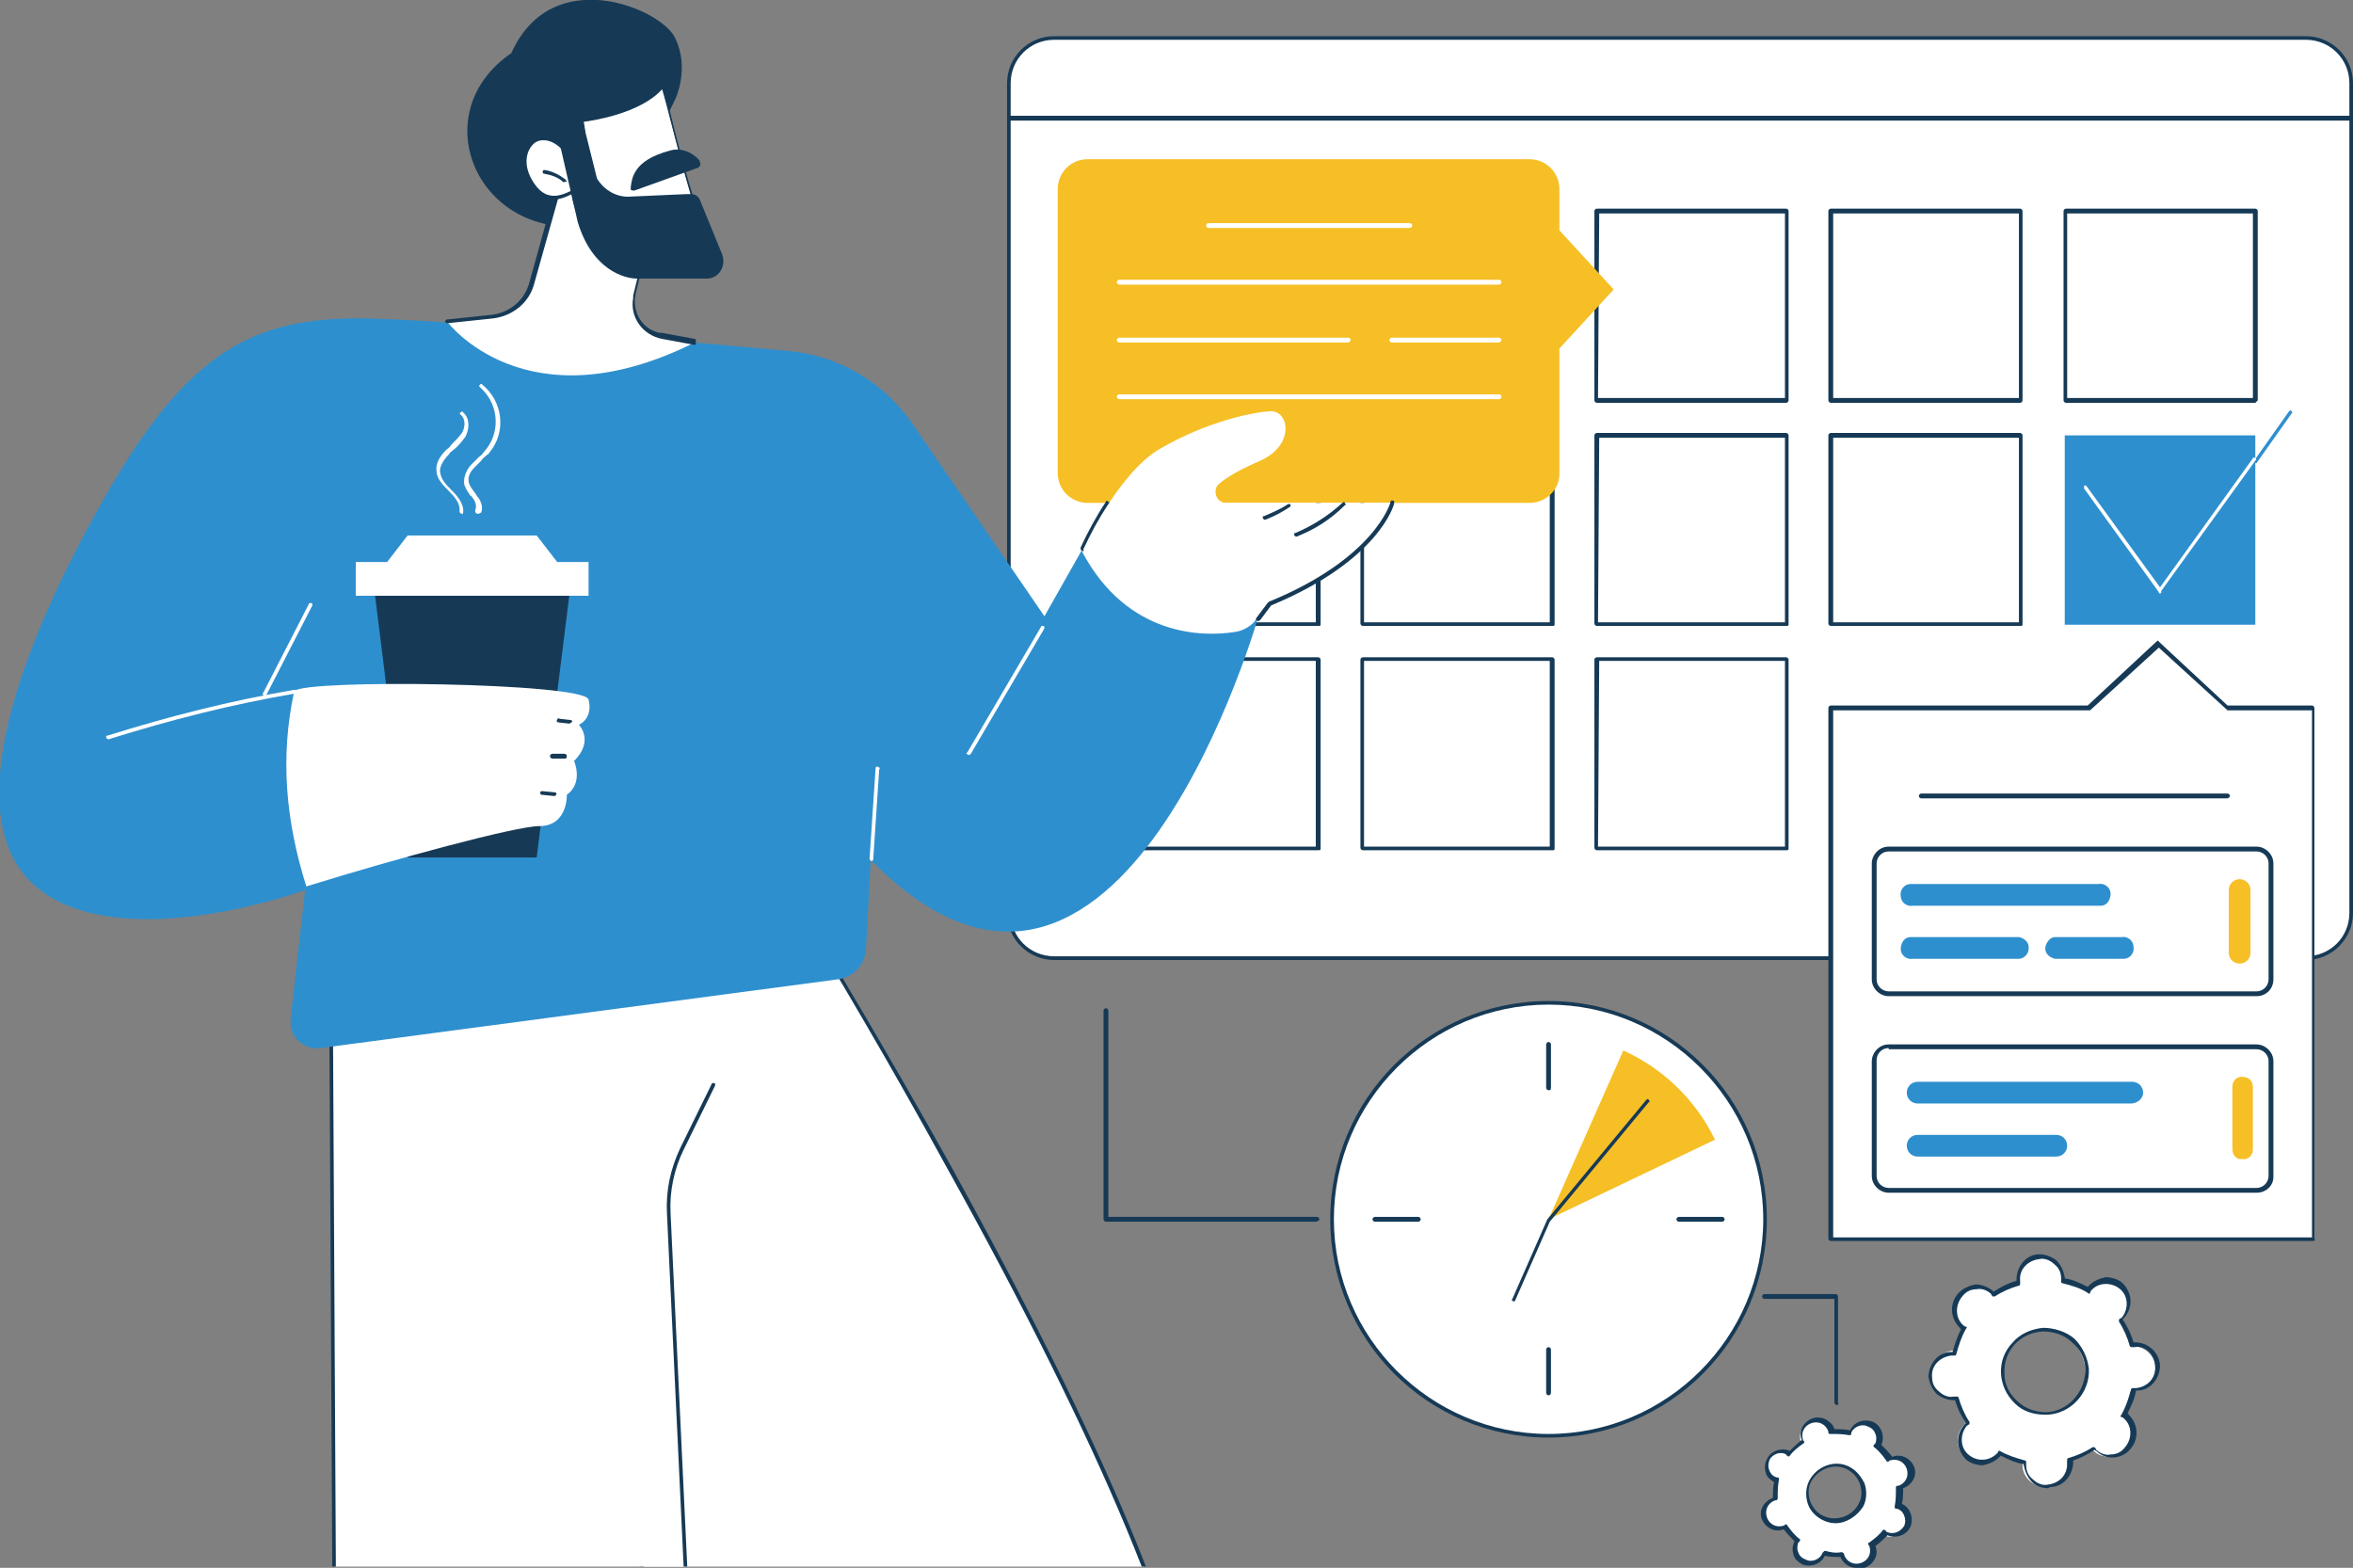 <?xml version="1.0" encoding="utf-8"?>
<!-- Generator: Adobe Illustrator 23.0.6, SVG Export Plug-In . SVG Version: 6.00 Build 0)  -->
<svg version="1.1" id="Livello_1" xmlns="http://www.w3.org/2000/svg" xmlns:xlink="http://www.w3.org/1999/xlink" x="0px" y="0px"
	 viewBox="0 0 195.1 130" style="enable-background:new 0 0 195.1 130;" xml:space="preserve">
<rect x="0" y="0" width="195.1" height="130" fill="#808080" stroke="none"/>
<style type="text/css">
	.st0{fill:#FFFFFF;}
	.st1{fill:#163A56;}
	.st2{fill:#2E8FCE;}
	.st3{fill:#F6BF26;}
	.st4{clip-path:url(#SVGID_2_);}
</style>
<title>Tavola disegno 3</title>
<g id="Set_up_daily_schedule">
	<path class="st0" d="M87.4,3.1h103.8c2.1,0,3.7,1.7,3.7,3.7v68.8c0,2.1-1.7,3.7-3.7,3.7H87.4c-2.1,0-3.7-1.7-3.7-3.7V6.9
		C83.7,4.8,85.3,3.1,87.4,3.1z"/>
	<path class="st1" d="M191.2,79.6H87.4c-2.1,0-3.9-1.7-3.9-3.9V6.9c0-2.1,1.7-3.9,3.9-3.9h103.8c2.1,0,3.9,1.7,3.9,3.9v68.8
		C195.1,77.8,193.4,79.6,191.2,79.6z M87.4,3.3c-2,0-3.6,1.6-3.6,3.6v68.8c0,2,1.6,3.6,3.6,3.6h103.8c2,0,3.6-1.6,3.6-3.6V6.9
		c0-2-1.6-3.6-3.6-3.6H87.4z"/>
	<path class="st1" d="M195,10H83.7c-0.1,0-0.2-0.1-0.2-0.2s0.1-0.2,0.2-0.2H195c0.1,0,0.2,0.1,0.2,0.2S195.1,10,195,10L195,10z"/>
	<rect x="93.6" y="17.5" class="st0" width="15.7" height="15.7"/>
	<path class="st1" d="M109.3,33.4H93.6c-0.1,0-0.2-0.1-0.2-0.2V17.5c0-0.1,0.1-0.2,0.2-0.2h15.7c0.1,0,0.2,0.1,0.2,0.2v15.7
		C109.5,33.3,109.4,33.4,109.3,33.4z M93.7,33h15.4V17.7H93.7V33z"/>
	<rect x="113" y="17.5" class="st2" width="15.7" height="15.7"/>
	<rect x="132.4" y="17.5" class="st0" width="15.7" height="15.7"/>
	<path class="st1" d="M148.1,33.4h-15.7c-0.1,0-0.2-0.1-0.2-0.2V17.5c0-0.1,0.1-0.2,0.2-0.2h15.7c0.1,0,0.2,0.1,0.2,0.2v15.7
		C148.3,33.3,148.2,33.4,148.1,33.4z M132.5,33H148V17.7h-15.4L132.5,33z"/>
	<rect x="151.8" y="17.5" class="st0" width="15.7" height="15.7"/>
	<path class="st1" d="M167.5,33.4h-15.7c-0.1,0-0.2-0.1-0.2-0.2V17.5c0-0.1,0.1-0.2,0.2-0.2h15.7c0.1,0,0.2,0.1,0.2,0.2v15.7
		C167.7,33.3,167.6,33.4,167.5,33.4z M152,33h15.4V17.7H152V33z"/>
	<rect x="171.2" y="17.5" class="st0" width="15.7" height="15.7"/>
	<path class="st1" d="M187,33.4h-15.7c-0.1,0-0.2-0.1-0.2-0.2V17.5c0-0.1,0.1-0.2,0.2-0.2H187c0.1,0,0.2,0.1,0.2,0.2v15.7
		C187.1,33.3,187,33.4,187,33.4z M171.4,33h15.4V17.7h-15.4V33z"/>
	<rect x="93.6" y="36.1" class="st0" width="15.7" height="15.7"/>
	<path class="st1" d="M109.3,51.9H93.6c-0.1,0-0.2-0.1-0.2-0.2V36.1c0-0.1,0.1-0.2,0.2-0.2h15.7c0.1,0,0.2,0.1,0.2,0.2v15.7
		C109.5,51.9,109.4,51.9,109.3,51.9z M93.7,51.6h15.4V36.3H93.7V51.6z"/>
	<rect x="113" y="36.1" class="st0" width="15.7" height="15.7"/>
	<path class="st1" d="M128.7,51.9H113c-0.1,0-0.2-0.1-0.2-0.2V36.1c0-0.1,0.1-0.2,0.2-0.2h15.7c0.1,0,0.2,0.1,0.2,0.2v15.7
		C128.9,51.9,128.8,51.9,128.7,51.9z M113.1,51.6h15.4V36.3h-15.4V51.6z"/>
	<rect x="132.4" y="36.1" class="st0" width="15.7" height="15.7"/>
	<path class="st1" d="M148.1,51.9h-15.7c-0.1,0-0.2-0.1-0.2-0.2V36.1c0-0.1,0.1-0.2,0.2-0.2h15.7c0.1,0,0.2,0.1,0.2,0.2v15.7
		C148.3,51.9,148.2,51.9,148.1,51.9z M132.5,51.6H148V36.3h-15.4L132.5,51.6z"/>
	<rect x="151.8" y="36.1" class="st0" width="15.7" height="15.7"/>
	<path class="st1" d="M167.5,51.9h-15.7c-0.1,0-0.2-0.1-0.2-0.2V36.1c0-0.1,0.1-0.2,0.2-0.2h15.7c0.1,0,0.2,0.1,0.2,0.2v15.7
		C167.7,51.9,167.6,51.9,167.5,51.9z M152,51.6h15.4V36.3H152V51.6z"/>
	<rect x="171.2" y="36.1" class="st0" width="15.8" height="15.6"/>
	<polygon class="st2" points="187,40.3 187,51.8 171.2,51.8 171.2,36.1 187,36.1 	"/>
	<path class="st2" d="M187,38.4C186.9,38.4,186.9,38.4,187,38.4c-0.2-0.1-0.2-0.2-0.1-0.2l2.9-4.1c0.1-0.1,0.2-0.1,0.2,0
		c0.1,0.1,0.1,0.1,0,0.2l-2.9,4.1C187.1,38.4,187,38.4,187,38.4z"/>
	<path class="st0" d="M179.1,49.2c-0.1,0-0.1,0-0.1-0.1l-6.2-8.6c0-0.1,0-0.2,0-0.2c0.1-0.1,0.2,0,0.2,0c0,0,0,0,0,0l6.1,8.4
		l7.7-10.7c0-0.1,0.1-0.1,0.2,0c0.1,0,0.1,0.1,0,0.2c0,0,0,0,0,0l-7.8,10.8C179.2,49.2,179.2,49.2,179.1,49.2z"/>
	<rect x="93.6" y="54.7" class="st0" width="15.7" height="15.7"/>
	<path class="st1" d="M109.3,70.5H93.6c-0.1,0-0.2-0.1-0.2-0.2V54.7c0-0.1,0.1-0.2,0.2-0.2h15.7c0.1,0,0.2,0.1,0.2,0.2v15.7
		C109.5,70.5,109.4,70.5,109.3,70.5z M93.7,70.2h15.4V54.8H93.7V70.2z"/>
	<rect x="113" y="54.7" class="st0" width="15.7" height="15.7"/>
	<path class="st1" d="M128.7,70.5H113c-0.1,0-0.2-0.1-0.2-0.2V54.7c0-0.1,0.1-0.2,0.2-0.2h15.7c0.1,0,0.2,0.1,0.2,0.2v15.7
		C128.9,70.5,128.8,70.5,128.7,70.5z M113.1,70.2h15.4V54.8h-15.4V70.2z"/>
	<rect x="132.4" y="54.7" class="st0" width="15.7" height="15.7"/>
	<path class="st1" d="M148.1,70.5h-15.7c-0.1,0-0.2-0.1-0.2-0.2V54.7c0-0.1,0.1-0.2,0.2-0.2h15.7c0.1,0,0.2,0.1,0.2,0.2v15.7
		C148.3,70.5,148.2,70.5,148.1,70.5z M132.5,70.2H148V54.8h-15.4L132.5,70.2z"/>
	<polygon class="st0" points="179,53.5 184.7,58.8 191.8,58.8 191.8,102.7 151.8,102.7 151.8,58.8 173.2,58.8 	"/>
	<path class="st1" d="M191.8,102.9h-40c-0.1,0-0.2-0.1-0.2-0.2v-44c0-0.1,0.1-0.2,0.2-0.2h21.3l5.7-5.3c0.1-0.1,0.2-0.1,0.2,0
		l5.7,5.3h7c0.1,0,0.2,0.1,0.2,0.2v44C192,102.8,191.9,102.9,191.8,102.9z M152,102.6h39.7V58.9h-6.9c0,0-0.1,0-0.1,0l-5.7-5.2
		l-5.7,5.2c0,0-0.1,0-0.1,0H152L152,102.6z"/>
	<path class="st1" d="M184.7,66.2h-25.4c-0.1,0-0.2-0.1-0.2-0.2s0.1-0.2,0.2-0.2h25.4c0.1,0,0.2,0.1,0.2,0.2S184.7,66.2,184.7,66.2z
		"/>
	<path class="st0" d="M156.6,70.4h30.5c0.7,0,1.2,0.5,1.2,1.2v9.6c0,0.7-0.5,1.2-1.2,1.2h-30.5c-0.7,0-1.2-0.5-1.2-1.2v-9.6
		C155.4,71,155.9,70.4,156.6,70.4z"/>
	<path class="st1" d="M187.1,82.6h-30.5c-0.7,0-1.4-0.6-1.4-1.4v-9.6c0-0.7,0.6-1.4,1.4-1.4h30.5c0.7,0,1.4,0.6,1.4,1.4v9.6
		C188.5,82,187.9,82.6,187.1,82.6z M156.6,70.6c-0.6,0-1,0.5-1,1c0,0,0,0,0,0v9.6c0,0.6,0.5,1,1,1h30.5c0.6,0,1-0.5,1-1v-9.6
		c0-0.6-0.5-1-1-1l0,0H156.6z"/>
	<path class="st2" d="M174,75.1h-15.4c-0.5,0.1-1-0.3-1-0.8c-0.1-0.5,0.3-1,0.8-1c0.1,0,0.1,0,0.2,0H174c0.5-0.1,1,0.3,1,0.8
		s-0.3,1-0.8,1C174.1,75.1,174.1,75.1,174,75.1z"/>
	<path class="st2" d="M167.4,79.5h-8.8c-0.5,0.1-1-0.3-1-0.8s0.3-1,0.8-1c0.1,0,0.1,0,0.2,0h8.8c0.5,0.1,0.9,0.5,0.8,1
		C168.2,79.1,167.8,79.5,167.4,79.5z"/>
	<path class="st2" d="M175.9,79.5h-5.5c-0.5-0.1-0.9-0.5-0.8-1c0.1-0.4,0.4-0.8,0.8-0.8h5.5c0.5-0.1,1,0.3,1,0.8
		c0.1,0.5-0.3,1-0.8,1C176.1,79.5,176,79.5,175.9,79.5z"/>
	<path class="st3" d="M184.8,79v-5.2c0-0.5,0.4-0.9,0.9-0.9c0.5,0,0.9,0.4,0.9,0.9V79c0,0.5-0.4,0.9-0.9,0.9
		C185.2,79.9,184.8,79.5,184.8,79z"/>
	<path class="st0" d="M156.6,86.8h30.5c0.7,0,1.2,0.5,1.2,1.2v9.6c0,0.7-0.5,1.2-1.2,1.2h-30.5c-0.7,0-1.2-0.5-1.2-1.2V88
		C155.4,87.3,155.9,86.8,156.6,86.8z"/>
	<path class="st1" d="M187.1,98.9h-30.5c-0.7,0-1.4-0.6-1.4-1.4V88c0-0.7,0.6-1.4,1.4-1.4h30.5c0.7,0,1.4,0.6,1.4,1.4v9.6
		C188.5,98.3,187.9,98.9,187.1,98.9z M156.6,86.9c-0.6,0-1,0.5-1,1v0v9.6c0,0.6,0.5,1,1,1l0,0h30.5c0.6,0,1-0.5,1-1v0V88
		c0-0.6-0.5-1-1-1l0,0H156.6z"/>
	<path class="st2" d="M176.7,91.5H159c-0.5,0-0.9-0.4-0.9-0.9s0.4-0.9,0.9-0.9h17.8c0.5,0,0.9,0.4,0.9,0.9S177.2,91.5,176.7,91.5z"
		/>
	<path class="st2" d="M170.5,95.9H159c-0.5,0-0.9-0.4-0.9-0.9s0.4-0.9,0.9-0.9h11.5c0.5,0,0.9,0.4,0.9,0.9S171,95.9,170.5,95.9z"/>
	<path class="st3" d="M185.1,95.3v-5.2c0-0.5,0.4-0.9,0.9-0.8c0.5,0,0.8,0.4,0.8,0.8v5.2c0,0.5-0.4,0.9-0.9,0.8
		C185.5,96.2,185.1,95.8,185.1,95.3z"/>
	<g>
		<defs>
			<rect id="SVGID_1_" width="134.3" height="129.9"/>
		</defs>
		<clipPath id="SVGID_2_">
			<use xlink:href="#SVGID_1_"  style="overflow:visible;"/>
		</clipPath>
		<g class="st4">
			<path class="st0" d="M59.1,63.8c0,0,38.9,60.3,40.1,82.2c1.2,21.9-12.4,42.7-61.3,72.3l-9.2,18.3c-1.3,2.6-5,2.5-6.3,0
				c-4-8.2-11-22.9-15.4-33.9c-1-2.5-0.1-5.4,2.2-6.9c9.1-5.7,45.1-32.2,53.1-41.3L38.2,88.6L46,65.5L59.1,63.8z"/>
			<path class="st1" d="M25.5,238.7L25.5,238.7c-1.4,0-2.7-0.8-3.3-2c-3.9-7.9-11-22.8-15.5-33.9c-1-2.6-0.1-5.6,2.3-7.1
				c8.7-5.4,44.7-31.8,53-41.2L38,88.7c0,0,0-0.1,0-0.1l7.8-23.2c0-0.1,0.1-0.1,0.1-0.1l13.1-1.7c0.1,0,0.1,0,0.2,0.1
				c0.1,0.2,9.8,15.3,19.6,32.9c9,16.3,19.9,38,20.5,49.4c0.6,11.9-3.1,22.5-11.9,33.4c-9.6,12-25.8,24.8-49.4,39.1l-9.2,18.3
				C28.2,237.9,26.9,238.7,25.5,238.7z M38.3,88.6l24.1,65.9c0,0.1,0,0.1,0,0.2C54.2,164,17.9,190.5,9.3,196
				c-2.2,1.4-3.2,4.2-2.2,6.7c4.5,11.1,11.6,25.9,15.4,33.8c0.6,1.1,1.7,1.9,3,1.9h0c1.3,0,2.4-0.7,3-1.8l9.2-18.3c0,0,0,0,0.1-0.1
				c44.8-27.1,62.5-48,61.2-72.2c-0.5-8.9-7.6-26-20.5-49.2C69.2,79.8,59.8,65.2,59,64l-12.9,1.6L38.3,88.6z"/>
			<path class="st0" d="M27.4,64.5L28.2,233c0,3.1,2.6,5.6,5.7,5.6h38.3c1.9,0,2.8-2.4,1.3-3.6l-12.1-9.4l-6-127.8l3.8-7.8
				l-5.9-25.4H27.4z"/>
			<path class="st1" d="M72.2,238.7H33.9c-3.2,0-5.8-2.6-5.8-5.7L27.2,64.5c0,0,0-0.1,0-0.1c0,0,0.1,0,0.1,0h25.8
				c0.1,0,0.2,0.1,0.2,0.2s-0.1,0.2-0.2,0.2H27.5L28.4,233c0,3,2.5,5.4,5.5,5.4h38.3c0.8,0,1.5-0.5,1.8-1.3c0.3-0.7,0-1.6-0.6-2.1
				l-12.1-9.4c0,0-0.1-0.1-0.1-0.1l-5.9-124.9c-0.1-1.9,0.3-3.7,1.1-5.4l2.6-5.3c0-0.1,0.1-0.1,0.2-0.1c0.1,0,0.1,0.1,0.1,0.2
				l-2.6,5.3c-0.8,1.6-1.2,3.5-1.1,5.3l5.9,124.9l12.1,9.4c0.7,0.6,1,1.5,0.7,2.4C74,238.1,73.1,238.7,72.2,238.7z"/>
			<path class="st2" d="M104.5,50.6c0,0-11.6,41.8-32.3,20.7l-0.4,7.4c-0.1,1.3-1,2.3-2.3,2.5l-42.9,5.7c-1.2,0.2-2.4-0.7-2.5-1.9
				c0-0.2,0-0.4,0-0.6l1.2-10.6c0,0-15,5.5-22.1-0.1S1.8,53.3,8.7,41.2s12.3-14.9,21.5-14.8c6.6,0.1,25.1,1.8,35.2,2.7
				c4.2,0.4,7.9,2.6,10.3,6.1l10.9,15.9l3.9-6.9L104.5,50.6z"/>
			<path class="st0" d="M9,61.3c-0.1,0-0.2-0.1-0.2-0.2c0-0.1,0-0.1,0.1-0.1c5.1-1.6,10.2-2.9,15.5-3.8c0.1,0,0.2,0,0.2,0.1
				c0,0.1,0,0.2-0.1,0.2l0,0C19.2,58.4,14.1,59.7,9,61.3C9,61.3,9,61.3,9,61.3z"/>
			<path class="st0" d="M72.3,71.4L72.3,71.4c-0.1,0-0.2-0.1-0.2-0.2l0.5-7.5c0-0.1,0.1-0.2,0.2-0.1c0.1,0,0.2,0.1,0.1,0.2
				c0,0,0,0,0,0l-0.5,7.5C72.4,71.3,72.3,71.4,72.3,71.4z"/>
			<path class="st0" d="M80.3,62.6C80.3,62.6,80.3,62.6,80.3,62.6c-0.2-0.1-0.2-0.2-0.1-0.2c0,0,0,0,0,0L86.3,52
				c0-0.1,0.1-0.1,0.2-0.1c0.1,0,0.1,0.1,0.1,0.2c0,0,0,0,0,0l-6.1,10.4C80.4,62.6,80.4,62.6,80.3,62.6z"/>
			<path class="st0" d="M21.9,57.7C21.9,57.7,21.9,57.7,21.9,57.7c-0.1-0.1-0.2-0.2-0.1-0.2l3.8-7.4c0-0.1,0.1-0.1,0.2-0.1
				c0.1,0,0.1,0.1,0.1,0.2c0,0,0,0,0,0l-3.8,7.4C22,57.7,22,57.7,21.9,57.7z"/>
			<path class="st3" d="M126.8,41.7H90.2c-1.4,0-2.5-1.1-2.5-2.5V15.7c0-1.4,1.1-2.5,2.5-2.5h36.6c1.4,0,2.5,1.1,2.5,2.5v3.4
				l4.5,4.9l-4.5,4.9v10.4C129.3,40.6,128.2,41.7,126.8,41.7z"/>
			<path class="st0" d="M116.9,18.9h-16.7c-0.1,0-0.2-0.1-0.2-0.2c0-0.1,0.1-0.2,0.2-0.2h16.7c0.1,0,0.2,0.1,0.2,0.2
				C117.1,18.8,117,18.9,116.9,18.9z"/>
			<path class="st0" d="M124.3,23.6H92.8c-0.1,0-0.2-0.1-0.2-0.2c0-0.1,0.1-0.2,0.2-0.2h31.5c0.1,0,0.2,0.1,0.2,0.2
				C124.4,23.6,124.4,23.6,124.3,23.6z"/>
			<path class="st0" d="M124.3,28.4h-8.9c-0.1,0-0.2-0.1-0.2-0.2c0-0.1,0.1-0.2,0.2-0.2h8.9c0.1,0,0.2,0.1,0.2,0.2
				C124.4,28.3,124.4,28.4,124.3,28.4z"/>
			<path class="st0" d="M111.8,28.4h-19c-0.1,0-0.2-0.1-0.2-0.2c0-0.1,0.1-0.2,0.2-0.2h19c0.1,0,0.2,0.1,0.2,0.2
				C111.9,28.3,111.9,28.4,111.8,28.4z"/>
			<path class="st0" d="M124.3,33.1H92.8c-0.1,0-0.2-0.1-0.2-0.2s0.1-0.2,0.2-0.2h31.5c0.1,0,0.2,0.1,0.2,0.2S124.4,33.1,124.3,33.1
				z"/>
			<path class="st0" d="M89.7,45.7c0,0,3-6.5,6.5-8.5c3.8-2.2,7.5-3,9.1-3.1c1.6-0.1,2.1,2.8-0.8,4.1c-1.6,0.7-2.7,1.3-3.4,1.9
				c-0.4,0.3-0.4,0.9-0.1,1.3c0.2,0.2,0.4,0.3,0.7,0.3h13.6c0,0-1.2,4.7-10.2,8.4l-0.9,1.2c-0.4,0.6-1.1,1-1.8,1.1
				C99.9,52.8,93.5,52.9,89.7,45.7z"/>
			<path class="st0" d="M115.4,41.7c0,0-1.2,4.7-10.2,8.4l-0.9,1.2L115.4,41.7z"/>
			<path class="st1" d="M104.3,51.5C104.3,51.5,104.2,51.5,104.3,51.5c-0.2-0.1-0.2-0.2-0.1-0.3c0,0,0,0,0,0l0.9-1.2
				c0,0,0,0,0.1-0.1c8.8-3.6,10.1-8.2,10.1-8.3c0-0.1,0.1-0.1,0.2-0.1c0,0,0,0,0,0c0.1,0,0.1,0.1,0.1,0.2c0,0.2-1.3,4.8-10.2,8.5
				l-0.9,1.2C104.4,51.5,104.3,51.5,104.3,51.5z"/>
			<path class="st0" d="M89.8,45.5c0.6-1.3,1.3-2.6,2.1-3.8L89.8,45.5z"/>
			<path class="st1" d="M89.8,45.7c-0.1,0-0.2-0.1-0.2-0.2c0,0,0,0,0-0.1c0.6-1.3,1.3-2.6,2.1-3.8c0-0.1,0.1-0.1,0.2,0c0,0,0,0,0,0
				c0.1,0,0.1,0.1,0,0.2c-0.8,1.2-1.5,2.5-2.1,3.8C89.9,45.6,89.9,45.7,89.8,45.7z"/>
			<path class="st1" d="M107.5,44.5c-0.1,0-0.2-0.1-0.2-0.2c0-0.1,0-0.1,0.1-0.1c1.4-0.6,2.7-1.4,3.9-2.5c0.1-0.1,0.2-0.1,0.2,0
				c0.1,0.1,0.1,0.2,0,0.2C110.3,43.1,109,43.9,107.5,44.5C107.5,44.5,107.5,44.5,107.5,44.5z"/>
			<path class="st1" d="M104.9,43.1c-0.1,0-0.2-0.1-0.2-0.2c0-0.1,0-0.1,0.1-0.1c0.7-0.3,1.4-0.6,2-1c0.1,0,0.2,0,0.2,0
				c0,0.1,0,0.2,0,0.2C106.4,42.4,105.7,42.8,104.9,43.1C105,43.1,105,43.1,104.9,43.1z"/>
			<polygon class="st1" points="31.1,49.4 47.2,49.4 44.5,71.1 33.8,71.1 			"/>
			<polygon class="st0" points="32.1,46.6 33.8,44.4 44.5,44.4 46.2,46.6 48.8,46.6 48.8,49.4 29.5,49.4 29.5,46.6 			"/>
			<path class="st0" d="M39.6,42.6c-0.1,0-0.2-0.1-0.2-0.2c0,0,0-0.1,0-0.1c0.2-0.4-0.1-0.9-0.2-1c-0.1-0.1-0.1-0.2-0.2-0.2
				c-0.2-0.3-0.4-0.6-0.5-0.9c-0.1-0.5,0.1-1.1,0.5-1.6c0.2-0.2,0.4-0.4,0.6-0.6c0.2-0.2,0.4-0.3,0.5-0.5c1.4-1.5,1.3-3.8-0.1-5.2
				c-0.1-0.1-0.1-0.1-0.2-0.2c-0.1-0.1-0.1-0.1,0-0.2c0.1-0.1,0.1-0.1,0.2,0c0,0,0,0,0,0c1.7,1.4,2,3.9,0.6,5.6
				c-0.1,0.1-0.1,0.2-0.2,0.2c-0.2,0.2-0.4,0.3-0.5,0.5c-0.2,0.2-0.4,0.4-0.6,0.6c-0.2,0.2-0.6,0.7-0.4,1.3c0.1,0.3,0.3,0.5,0.5,0.8
				c0.1,0.1,0.1,0.2,0.2,0.3c0.2,0.2,0.5,0.8,0.3,1.3C39.7,42.6,39.7,42.6,39.6,42.6z"/>
			<path class="st0" d="M38.3,42.6L38.3,42.6c-0.1,0-0.2-0.1-0.2-0.2c0,0,0,0,0,0c0.1-0.6-0.4-1.2-0.8-1.6l-0.1-0.1
				c-0.4-0.4-1-1-1-1.6c-0.1-0.6,0.2-1.2,0.8-1.8c0.1-0.1,0.3-0.2,0.4-0.4c0.3-0.3,0.6-0.6,0.9-1c0.3-0.5,0.3-1.2-0.1-1.5
				c-0.1-0.1-0.1-0.2,0-0.2c0.1-0.1,0.2-0.1,0.2,0c0.6,0.5,0.5,1.4,0.2,2c-0.3,0.4-0.6,0.8-1,1.1c-0.1,0.1-0.3,0.2-0.4,0.4
				c-0.5,0.5-0.8,1.1-0.7,1.5c0.1,0.6,0.5,1,0.9,1.4l0.1,0.1c0.4,0.4,1,1.1,0.9,1.8C38.4,42.6,38.4,42.6,38.3,42.6z"/>
			<path class="st0" d="M24.4,57.3c0.9-1,24-0.7,24.4,0.7c0.4,1.6-0.8,2.1-0.8,2.1s1.3,1.3-0.4,3c0,0,0.8,1.8-0.6,2.8
				c0,0,0.1,2.6-2.3,2.6c-1.9,0-11.9,2.7-19.3,5C23.7,68.1,23.2,62.8,24.4,57.3z"/>
			<path class="st1" d="M47.2,60L47.2,60l-0.9-0.1c-0.1,0-0.2-0.1-0.1-0.2c0,0,0,0,0,0c0-0.1,0.1-0.2,0.2-0.1c0,0,0,0,0,0l0.9,0.1
				c0.1,0,0.2,0.1,0.1,0.2c0,0,0,0,0,0C47.3,59.9,47.3,60,47.2,60z"/>
			<path class="st1" d="M46.8,62.9L46.8,62.9l-1,0c-0.1,0-0.2-0.1-0.2-0.2c0-0.1,0.1-0.2,0.2-0.2l1,0c0.1,0,0.2,0.1,0.2,0.2
				C47,62.9,46.9,62.9,46.8,62.9L46.8,62.9z"/>
			<path class="st1" d="M45.9,66L45.9,66l-1-0.1c-0.1,0-0.1-0.1-0.1-0.2c0-0.1,0.1-0.1,0.2-0.1l1,0.1c0.1,0,0.2,0.1,0.1,0.2
				C46.1,66,46,66,45.9,66L45.9,66z"/>
			<path class="st1" d="M56,8.2c0,0,1.2-2.5,0-5C55,0.8,45.8-3.2,42.4,4.4c-7,4.8-3.2,14.6,5.2,14.4C51.2,18.7,56,8.2,56,8.2z"/>
			<path class="st0" d="M46.7,14.5l-2.5,9c-0.4,1.5-1.7,2.6-3.3,2.8l-3.8,0.4c0,0,6.5,8.7,20.5,1.7L54.9,28
				c-1.5-0.3-2.5-1.7-2.3-3.3c0-0.1,0-0.1,0-0.2l1.3-5.3C54,19.2,48.9,13.3,46.7,14.5z"/>
			<path class="st1" d="M57.6,28.6L57.6,28.6l-2.7-0.5c-1.6-0.3-2.7-1.8-2.4-3.4c0-0.1,0-0.1,0-0.2l1.3-5.3c-0.5-0.6-5-5.6-7-4.6
				l-2.5,8.9c-0.4,1.6-1.8,2.7-3.4,2.9l-3.8,0.4c-0.1,0-0.2-0.1-0.2-0.1c0,0,0,0,0,0c0-0.1,0.1-0.2,0.1-0.2c0,0,0,0,0,0l3.8-0.4
				c1.5-0.2,2.7-1.2,3.1-2.7l2.5-9c0,0,0-0.1,0.1-0.1c2.3-1.3,7.3,4.4,7.5,4.7c0,0,0,0.1,0,0.1l-1.3,5.3c-0.3,1.4,0.5,2.9,2,3.2
				c0.1,0,0.1,0,0.2,0l2.7,0.5c0.1,0,0.1,0.1,0.1,0.2c0,0,0,0,0,0C57.7,28.5,57.7,28.6,57.6,28.6z"/>
			<path class="st0" d="M46.7,12.4c0,0,2.2,0.5,1.4-2.5c0,0,5-0.6,6.8-2.9c0,0,1.4,6.1,2.6,9.8c1.1,3.4-3.9,5.8-6.9,3.9
				s-3-4.8-3-4.8s-2.4,1.7-3.8-0.9S44.8,10.1,46.7,12.4z"/>
			<path class="st1" d="M53.1,21.5c-0.9,0-1.8-0.2-2.6-0.7c-2.5-1.6-3-3.9-3.1-4.7c-0.4,0.2-1.2,0.6-2.1,0.4
				c-0.7-0.2-1.3-0.7-1.7-1.5c-0.8-1.5-0.4-2.9,0.4-3.5c0.6-0.4,1.7-0.5,2.7,0.7c0.2,0,0.7,0.1,1.1-0.3s0.4-1,0.1-2c0,0,0-0.1,0-0.1
				c0,0,0.1-0.1,0.1-0.1c0,0,5-0.6,6.7-2.9c0.1-0.1,0.2-0.1,0.2,0c0,0,0,0.1,0.1,0.1c0,0.1,1.4,6.1,2.6,9.8c0.4,1.4,0,2.7-1.2,3.6
				C55.6,21.1,54.4,21.5,53.1,21.5z M47.6,15.7C47.7,15.7,47.7,15.7,47.6,15.7c0.1,0,0.2,0.1,0.2,0.2c0,0,0,2.9,3,4.7
				c1.8,1.1,4.2,0.6,5.6-0.4c1.1-0.9,1.5-2.1,1.1-3.3c-1-3.2-2.2-8.2-2.6-9.5c-1.8,2-5.7,2.6-6.5,2.7c0.2,1,0.2,1.7-0.2,2.1
				c-0.5,0.6-1.4,0.4-1.4,0.4c0,0-0.1,0-0.1-0.1c-0.9-1-1.8-1-2.3-0.7c-0.7,0.5-1.1,1.7-0.3,3.1c0.4,0.7,0.9,1.2,1.5,1.3
				C46.5,16.4,47.5,15.7,47.6,15.7C47.6,15.7,47.6,15.7,47.6,15.7z"/>
			<path class="st1" d="M46.8,15.1c0,0-0.1,0-0.1,0c-0.4-0.4-1-0.6-1.6-0.7c-0.1,0-0.1-0.1-0.1-0.2c0-0.1,0.1-0.1,0.2-0.1
				c0,0,0,0,0,0c0.6,0.1,1.2,0.4,1.7,0.8c0.1,0.1,0.1,0.2,0,0.2c0,0,0,0,0,0C46.9,15,46.8,15.1,46.8,15.1z"/>
			<path class="st1" d="M52.8,23.1h5.8c1.1,0,1.7-1.2,1.2-2.2L58,16.5c-0.3-0.5-0.7-0.4-1.2-0.4l-4.5,0.2c-1.1,0.1-2.2-0.5-2.8-1.5
				l-1.2-4.8l-0.6,0.4c-1,0.6-1.8,0.4-1.2,1.9l1.4,6.1C49.1,22.4,51.8,23.1,52.8,23.1z"/>
			<path class="st1" d="M52.3,15.5c0.1-0.7,0.2-2.2,3.2-3c0.9-0.3,1.9,0.1,2.5,0.8c0,0,0,0.1,0,0.1c0.1,0.1,0.1,0.3,0,0.4
				c0,0-0.1,0.1-0.1,0.1l-5.3,1.9c-0.1,0-0.3,0-0.3-0.1C52.3,15.6,52.3,15.6,52.3,15.5z"/>
		</g>
	</g>
	<path class="st1" d="M109.1,101.3H91.7c-0.1,0-0.2-0.1-0.2-0.2V83.8c0-0.1,0.1-0.2,0.2-0.2s0.2,0.1,0.2,0.2v17.1h17.3
		c0.1,0,0.2,0.1,0.2,0.2S109.2,101.3,109.1,101.3z"/>
	<ellipse class="st0" cx="128.4" cy="101.1" rx="17.9" ry="18"/>
	<path class="st1" d="M128.4,119.2c-10,0-18.1-8.1-18.1-18.1S118.4,83,128.4,83s18.1,8.1,18.1,18.1S138.4,119.2,128.4,119.2z
		 M128.4,83.3c-9.8,0-17.8,8-17.8,17.8s8,17.8,17.8,17.8c9.8,0,17.8-8,17.8-17.8S138.2,83.3,128.4,83.3z"/>
	<path class="st1" d="M128.4,90.4c-0.1,0-0.2-0.1-0.2-0.2v-3.6c0-0.1,0.1-0.2,0.2-0.2c0.1,0,0.2,0.1,0.2,0.2v3.6
		C128.6,90.4,128.5,90.4,128.4,90.4z"/>
	<path class="st1" d="M128.4,115.7c-0.1,0-0.2-0.1-0.2-0.2v-3.6c0-0.1,0.1-0.2,0.2-0.2c0.1,0,0.2,0.1,0.2,0.2v3.6
		C128.6,115.6,128.5,115.7,128.4,115.7z"/>
	<path class="st1" d="M117.6,101.3H114c-0.1,0-0.2-0.1-0.2-0.2s0.1-0.2,0.2-0.2h3.6c0.1,0,0.2,0.1,0.2,0.2S117.7,101.3,117.6,101.3z
		"/>
	<path class="st1" d="M142.8,101.3h-3.6c-0.1,0-0.2-0.1-0.2-0.2s0.1-0.2,0.2-0.2h3.6c0.1,0,0.2,0.1,0.2,0.2S142.9,101.3,142.8,101.3
		z"/>
	<path class="st3" d="M142.2,94.5c-1.6-3.3-4.3-5.9-7.6-7.4l-6.2,14L142.2,94.5z"/>
	<path class="st1" d="M125.5,107.9C125.4,107.9,125.4,107.9,125.5,107.9c-0.1,0-0.2-0.1-0.1-0.2l2.9-6.6c0,0,0,0,0,0l8.2-9.9
		c0.1-0.1,0.2-0.1,0.2,0c0.1,0.1,0.1,0.2,0,0.2l0,0l-8.2,9.9l-2.9,6.6C125.6,107.9,125.5,107.9,125.5,107.9z"/>
	<path class="st0" d="M160,114.1c0,1,0.9,1.8,1.9,1.8c0,0,0,0,0,0c0.1,0,0.2,0,0.2,0c0.2,0.7,0.5,1.4,0.9,2.1
		c-0.1,0-0.1,0.1-0.2,0.2c-0.7,0.8-0.6,1.9,0.1,2.6c0.7,0.7,1.9,0.6,2.6-0.1c0,0,0,0,0,0c0.1-0.1,0.1-0.1,0.1-0.2
		c0.7,0.4,1.4,0.6,2.1,0.8c0,0.1,0,0.2,0,0.2c0,1,0.9,1.8,1.9,1.8c0,0,0,0,0,0c1-0.1,1.8-0.9,1.8-2c0-0.1,0-0.2,0-0.2
		c0.7-0.2,1.4-0.5,2-1c0,0.1,0.1,0.1,0.2,0.2c0.7,0.7,1.9,0.6,2.6-0.1c0,0,0,0,0,0c0.7-0.7,0.7-1.9-0.1-2.6
		c-0.1-0.1-0.1-0.1-0.2-0.2c0.4-0.7,0.6-1.4,0.8-2.1c0.1,0,0.2,0,0.2,0c1-0.1,1.8-0.9,1.8-1.9c0-1-0.9-1.8-1.9-1.8c0,0,0,0,0,0
		c-0.1,0-0.2,0-0.2,0c-0.2-0.7-0.5-1.4-0.9-2.1c0.1,0,0.1-0.1,0.2-0.2c0.7-0.8,0.6-1.9-0.1-2.6c-0.7-0.7-1.9-0.6-2.6,0.1
		c0,0,0,0,0,0c-0.1,0.1-0.1,0.1-0.1,0.2c-0.7-0.4-1.4-0.6-2.1-0.8c0-0.1,0-0.2,0-0.2c0-1-0.9-1.8-1.9-1.8c0,0,0,0,0,0
		c-1,0.1-1.8,0.9-1.8,1.9c0,0.1,0,0.2,0,0.2c-0.7,0.2-1.4,0.5-2,1c0-0.1-0.1-0.1-0.2-0.2c-0.7-0.7-1.9-0.6-2.6,0.1c0,0,0,0,0,0
		c-0.7,0.8-0.7,1.9,0.1,2.6c0.1,0.1,0.1,0.1,0.2,0.1c-0.4,0.7-0.6,1.4-0.8,2.1c-0.1,0-0.2,0-0.2,0C160.8,112.2,160,113.1,160,114.1z
		 M166,113.9c-0.1-1.9,1.4-3.5,3.3-3.6c1.9-0.1,3.5,1.4,3.6,3.3c0,0,0,0,0,0c0.1,1.9-1.4,3.5-3.3,3.6
		C167.7,117.3,166.1,115.8,166,113.9C166,113.9,166,113.9,166,113.9z"/>
	<path class="st1" d="M169.8,123.4c-0.5,0-1-0.2-1.3-0.5c-0.4-0.4-0.6-0.9-0.7-1.4c0,0,0-0.1,0-0.1c-0.7-0.1-1.3-0.4-1.9-0.7
		l-0.1,0.1c-0.4,0.4-0.9,0.6-1.4,0.7c-0.5,0-1.1-0.2-1.4-0.5c-0.8-0.8-0.9-2-0.1-2.9l0.1-0.1c-0.4-0.6-0.7-1.2-0.9-1.9
		c0,0-0.1,0-0.1,0c-0.5,0-1-0.2-1.4-0.5c-0.4-0.4-0.6-0.9-0.7-1.4c0-1.1,0.8-2.1,1.9-2.1h0.1c0.2-0.7,0.4-1.3,0.7-1.9
		c0,0-0.1,0-0.1-0.1c-0.8-0.8-0.9-2-0.1-2.9c0.4-0.4,0.9-0.6,1.4-0.7c0.5,0,1,0.2,1.4,0.5l0.1,0.1c0.6-0.4,1.2-0.7,1.9-0.9
		c0,0,0-0.1,0-0.1c0-1.1,0.8-2.1,1.9-2.1c0.5,0,1,0.2,1.4,0.5c0.4,0.4,0.6,0.9,0.7,1.4c0,0,0,0.1,0,0.1c0.7,0.1,1.3,0.4,1.9,0.7
		l0.1-0.1c0.4-0.4,0.9-0.6,1.4-0.7c0.5,0,1.1,0.2,1.4,0.5c0.8,0.8,0.9,2,0.1,2.9c0,0-0.1,0.1-0.1,0.1c0.4,0.6,0.7,1.2,0.9,1.9h0.1
		c1.1,0,2,0.8,2.1,1.9c0,0,0,0,0,0c0,1.1-0.8,2.1-1.9,2.1c0,0-0.1,0-0.1,0c-0.1,0.7-0.4,1.3-0.7,1.9c0,0,0.1,0,0.1,0.1
		c0.8,0.8,0.9,2,0.1,2.9c-0.7,0.8-2,0.9-2.8,0.1c0,0,0,0,0,0c0,0-0.1,0-0.1-0.1c-0.6,0.4-1.2,0.7-1.8,0.9c0,0,0,0.1,0,0.1
		c0,1.1-0.8,2.1-1.9,2.1L169.8,123.4z M165.8,120.3C165.8,120.3,165.9,120.3,165.8,120.3c0.7,0.4,1.4,0.6,2.1,0.8
		c0.1,0,0.1,0.1,0.1,0.2c0,0.1,0,0.1,0,0.2c0,0.5,0.2,0.9,0.6,1.2c0.3,0.3,0.8,0.5,1.2,0.4c0.9-0.1,1.7-0.8,1.6-1.8
		c0-0.1,0-0.1,0-0.2c0-0.1,0-0.2,0.1-0.2c0.7-0.2,1.4-0.5,2-0.9c0.1,0,0.2,0,0.2,0c0,0.1,0.1,0.1,0.1,0.2c0.3,0.3,0.8,0.5,1.2,0.4
		c0.5,0,0.9-0.2,1.2-0.6c0.6-0.7,0.6-1.8-0.1-2.4c0,0-0.1-0.1-0.2-0.1c-0.1,0-0.1-0.1,0-0.2c0.4-0.7,0.6-1.4,0.8-2.1
		c0-0.1,0.1-0.1,0.2-0.1c0.1,0,0.1,0,0.2,0c1-0.1,1.7-0.9,1.6-1.8c0-0.4-0.2-0.9-0.5-1.2c-0.3-0.3-0.8-0.5-1.2-0.4
		c-0.1,0-0.1,0-0.2,0c-0.1,0-0.2,0-0.2-0.1c-0.2-0.7-0.5-1.4-0.9-2c0-0.1,0-0.2,0-0.2c0.1-0.1,0.1-0.1,0.2-0.1
		c0.6-0.7,0.6-1.8-0.1-2.4c-0.7-0.6-1.8-0.6-2.4,0.1c0,0,0,0,0,0c0,0-0.1,0.1-0.1,0.2c0,0.1-0.1,0.1-0.2,0c-0.6-0.4-1.3-0.6-2.1-0.8
		c-0.1,0-0.1-0.1-0.1-0.2c0-0.1,0-0.1,0-0.2c0-0.5-0.2-0.9-0.6-1.2c-0.3-0.3-0.8-0.5-1.2-0.4c-0.9,0.1-1.7,0.8-1.6,1.8
		c0,0.1,0,0.1,0,0.2c0,0.1,0,0.2-0.1,0.2c-0.7,0.2-1.4,0.5-2,0.9c-0.1,0-0.2,0-0.2,0c0-0.1-0.1-0.1-0.1-0.2
		c-0.3-0.3-0.8-0.5-1.2-0.4c-0.5,0-0.9,0.2-1.2,0.6c-0.6,0.7-0.6,1.8,0.1,2.4c0,0,0.1,0.1,0.2,0.1c0.1,0,0.1,0.1,0,0.2
		c-0.4,0.7-0.6,1.4-0.8,2.1c0,0.1-0.1,0.1-0.2,0.1c-0.1,0-0.1,0-0.2,0c-0.9,0.1-1.7,0.8-1.6,1.8c0,0.5,0.2,0.9,0.6,1.2
		c0.3,0.3,0.8,0.5,1.2,0.4c0.1,0,0.1,0,0.2,0c0.1,0,0.2,0,0.2,0.1c0.2,0.7,0.5,1.4,0.9,2c0,0.1,0,0.2,0,0.2c-0.1,0-0.1,0.1-0.2,0.1
		c-0.6,0.7-0.6,1.8,0.1,2.4c0.7,0.6,1.7,0.6,2.4-0.1c0,0,0,0,0,0c0,0,0.1-0.1,0.1-0.2C165.7,120.3,165.8,120.3,165.8,120.3z
		 M169.5,117.3c-0.9,0-1.8-0.3-2.4-0.9c-1.5-1.4-1.6-3.7-0.2-5.1c0.6-0.7,1.5-1.1,2.5-1.2c0.9,0,1.9,0.3,2.6,0.9
		c0.7,0.7,1.1,1.6,1.2,2.5c0.1,2-1.5,3.7-3.4,3.8C169.6,117.3,169.5,117.3,169.5,117.3L169.5,117.3z M166.2,113.9
		c0,0.9,0.4,1.7,1.1,2.3c0.6,0.6,1.5,0.9,2.4,0.9c1.8-0.1,3.2-1.7,3.2-3.5c0-0.9-0.4-1.7-1.1-2.3c-0.6-0.6-1.5-0.9-2.4-0.9
		C167.5,110.5,166.1,112,166.2,113.9L166.2,113.9z"/>
	<path class="st0" d="M146.5,121.1c-0.3,0.6,0,1.4,0.6,1.7c0,0,0,0,0,0c0,0,0.1,0,0.1,0.1c-0.1,0.5-0.1,1-0.1,1.5c0,0-0.1,0-0.1,0
		c-0.6,0.2-1,0.9-0.8,1.6c0.2,0.6,0.9,1,1.6,0.8c0,0,0,0,0,0c0,0,0.1,0,0.1-0.1c0.3,0.4,0.6,0.8,1,1.1c0,0-0.1,0.1-0.1,0.1
		c-0.3,0.6,0,1.4,0.6,1.7c0,0,0,0,0,0c0.6,0.3,1.4,0,1.7-0.6c0,0,0-0.1,0.1-0.1c0.5,0.1,1,0.1,1.5,0.1c0,0,0,0.1,0,0.1
		c0.2,0.6,0.9,1,1.6,0.8c0,0,0,0,0,0c0.6-0.2,1-0.9,0.8-1.6c0,0,0-0.1-0.1-0.1c0.4-0.3,0.8-0.6,1.1-1c0,0,0.1,0.1,0.1,0.1
		c0.6,0.3,1.4,0,1.7-0.6c0.3-0.6,0-1.4-0.6-1.7c0,0,0,0,0,0c0,0-0.1,0-0.1-0.1c0.1-0.5,0.1-1,0.1-1.5c0,0,0.1,0,0.1,0
		c0.6-0.2,1-0.9,0.8-1.6c-0.2-0.6-0.9-1-1.6-0.8c0,0,0,0,0,0c0,0-0.1,0-0.1,0.1c-0.3-0.4-0.6-0.8-1-1.1c0,0,0.1-0.1,0.1-0.1
		c0.3-0.6,0-1.4-0.6-1.7c0,0,0,0,0,0c-0.6-0.3-1.4,0-1.7,0.6c0,0,0,0.1-0.1,0.1c-0.5-0.1-1-0.1-1.5-0.1c0,0,0-0.1,0-0.1
		c-0.2-0.6-0.9-1-1.6-0.8c0,0,0,0,0,0c-0.6,0.2-1,0.9-0.8,1.6c0,0,0,0.1,0.1,0.1c-0.4,0.3-0.8,0.6-1.1,1c0,0-0.1-0.1-0.1-0.1
		C147.5,120.2,146.8,120.5,146.5,121.1z M150.1,122.8c0.5-1.2,1.9-1.6,3.1-1.1c1.2,0.5,1.7,1.9,1.1,3.1s-1.9,1.7-3.1,1.1
		C150,125.4,149.6,124,150.1,122.8C150.1,122.8,150.1,122.8,150.1,122.8z"/>
	<path class="st1" d="M153.9,130c-0.6,0-1.1-0.4-1.3-0.9l0,0c-0.4,0-0.9,0-1.3-0.1l0,0c-0.3,0.7-1.2,1-1.9,0.7
		c-0.3-0.2-0.6-0.4-0.7-0.8c-0.1-0.4-0.1-0.7,0.1-1.1l0,0c-0.3-0.3-0.6-0.6-0.9-1l0,0c-0.7,0.3-1.5-0.1-1.8-0.8c0,0,0,0,0,0
		c-0.3-0.7,0.1-1.5,0.9-1.8l0,0c0-0.4,0-0.9,0.1-1.3l0,0c-0.3-0.2-0.6-0.4-0.7-0.8c-0.1-0.4-0.1-0.7,0.1-1.1c0.3-0.7,1.2-1,1.9-0.7
		l0,0c0.3-0.3,0.6-0.6,1-0.9c0,0,0,0,0,0c-0.3-0.7,0.1-1.5,0.9-1.8c0.3-0.1,0.7-0.1,1.1,0.1c0.3,0.2,0.6,0.4,0.7,0.8c0,0,0,0,0,0
		c0.4,0,0.9,0,1.3,0.1l0,0c0.3-0.7,1.2-1,1.9-0.7c0.7,0.3,1,1.2,0.7,1.9c0,0,0,0,0,0l0,0c0.3,0.3,0.6,0.6,0.9,1l0,0
		c0.7-0.3,1.5,0.1,1.8,0.8c0,0,0,0,0,0c0.3,0.7-0.1,1.5-0.9,1.8l0,0c0,0.4,0,0.9-0.1,1.3l0,0c0.7,0.3,1,1.2,0.7,1.9c0,0,0,0,0,0
		c-0.3,0.7-1.2,1-1.9,0.7l0,0c-0.3,0.3-0.6,0.6-1,0.9c0,0,0,0,0,0c0.3,0.7-0.1,1.5-0.9,1.8C154.2,130,154,130,153.9,130z
		 M152.7,128.7c0.1,0,0.1,0.1,0.2,0.1c0,0,0,0.1,0,0.1c0.2,0.6,0.8,0.9,1.4,0.7c0,0,0,0,0,0c0.6-0.2,0.9-0.8,0.7-1.4
		c0,0,0-0.1-0.1-0.1c0-0.1,0-0.2,0.1-0.2c0.4-0.3,0.8-0.6,1.1-1c0.1-0.1,0.1-0.1,0.2,0c0,0,0.1,0,0.1,0.1c0.6,0.3,1.2,0,1.5-0.5
		c0.1-0.3,0.1-0.5,0-0.8c-0.1-0.3-0.3-0.5-0.6-0.6c0,0-0.1,0-0.1,0c-0.1,0-0.1-0.1-0.1-0.2c0.1-0.5,0.1-1,0.1-1.5
		c0-0.1,0-0.2,0.1-0.2c0,0,0.1,0,0.1,0c0.6-0.2,0.9-0.8,0.7-1.4c-0.2-0.6-0.8-0.9-1.4-0.7c0,0,0,0,0,0c0,0-0.1,0-0.1,0.1
		c-0.1,0-0.2,0-0.2-0.1c-0.3-0.4-0.6-0.8-1-1.1c-0.1-0.1-0.1-0.1,0-0.2c0,0,0-0.1,0.1-0.1c0.1-0.3,0.1-0.6,0-0.8
		c-0.1-0.3-0.3-0.5-0.6-0.6c-0.5-0.3-1.2,0-1.4,0.5c0,0,0,0.1,0,0.1c0,0.1-0.1,0.1-0.2,0.1c-0.5-0.1-1-0.1-1.5-0.1
		c-0.1,0-0.2,0-0.2-0.1c0,0,0-0.1,0-0.1c-0.2-0.6-0.8-0.9-1.4-0.7c0,0,0,0,0,0c-0.6,0.2-0.9,0.8-0.7,1.4c0,0,0,0.1,0.1,0.1
		c0,0.1,0,0.2-0.1,0.2c-0.4,0.3-0.8,0.6-1.1,1c-0.1,0.1-0.1,0.1-0.2,0c0,0-0.1,0-0.1-0.1c-0.5-0.3-1.2,0-1.4,0.5
		c-0.1,0.3-0.1,0.6,0,0.8c0.1,0.3,0.3,0.5,0.6,0.6c0,0,0.1,0,0.1,0c0.1,0,0.1,0.1,0.1,0.2c-0.1,0.5-0.1,1-0.1,1.5
		c0,0.1,0,0.1-0.1,0.2c0,0-0.1,0-0.1,0c-0.6,0.2-0.9,0.8-0.7,1.4c0.2,0.6,0.8,0.9,1.4,0.7c0,0,0,0,0,0c0,0,0.1,0,0.1-0.1
		c0.1,0,0.2,0,0.2,0.1c0.3,0.4,0.6,0.8,1,1.1c0.1,0.1,0.1,0.1,0,0.2c0,0,0,0.1-0.1,0.1c-0.1,0.3-0.1,0.6,0,0.8
		c0.1,0.3,0.3,0.5,0.6,0.6c0.5,0.3,1.2,0,1.4-0.5c0,0,0-0.1,0.1-0.1c0-0.1,0.1-0.1,0.2-0.1C151.7,128.7,152.2,128.8,152.7,128.7
		L152.7,128.7z M146.5,121.1L146.5,121.1z M152.2,126.3c-1,0-2-0.7-2.3-1.6c-0.2-0.6-0.2-1.3,0.1-1.9c0.6-1.2,2.1-1.8,3.3-1.2
		c0.6,0.3,1,0.8,1.3,1.4c0.2,0.6,0.2,1.3-0.1,1.9C154,125.7,153.1,126.3,152.2,126.3L152.2,126.3z M152.2,121.6
		c-0.8,0-1.6,0.5-2,1.2c-0.3,0.5-0.3,1.1-0.1,1.7c0.2,0.5,0.6,1,1.1,1.2c1.1,0.5,2.4,0,2.9-1c0.3-0.5,0.3-1.1,0.1-1.7
		C153.9,122.2,153.1,121.6,152.2,121.6L152.2,121.6z"/>
	<path class="st1" d="M152.3,116.5c-0.1,0-0.2-0.1-0.2-0.2v-8.6h-5.8c-0.1,0-0.2-0.1-0.2-0.2s0.1-0.2,0.2-0.2h5.9
		c0.1,0,0.2,0.1,0.2,0.2v8.8C152.5,116.4,152.4,116.5,152.3,116.5z"/>
</g>
</svg>
